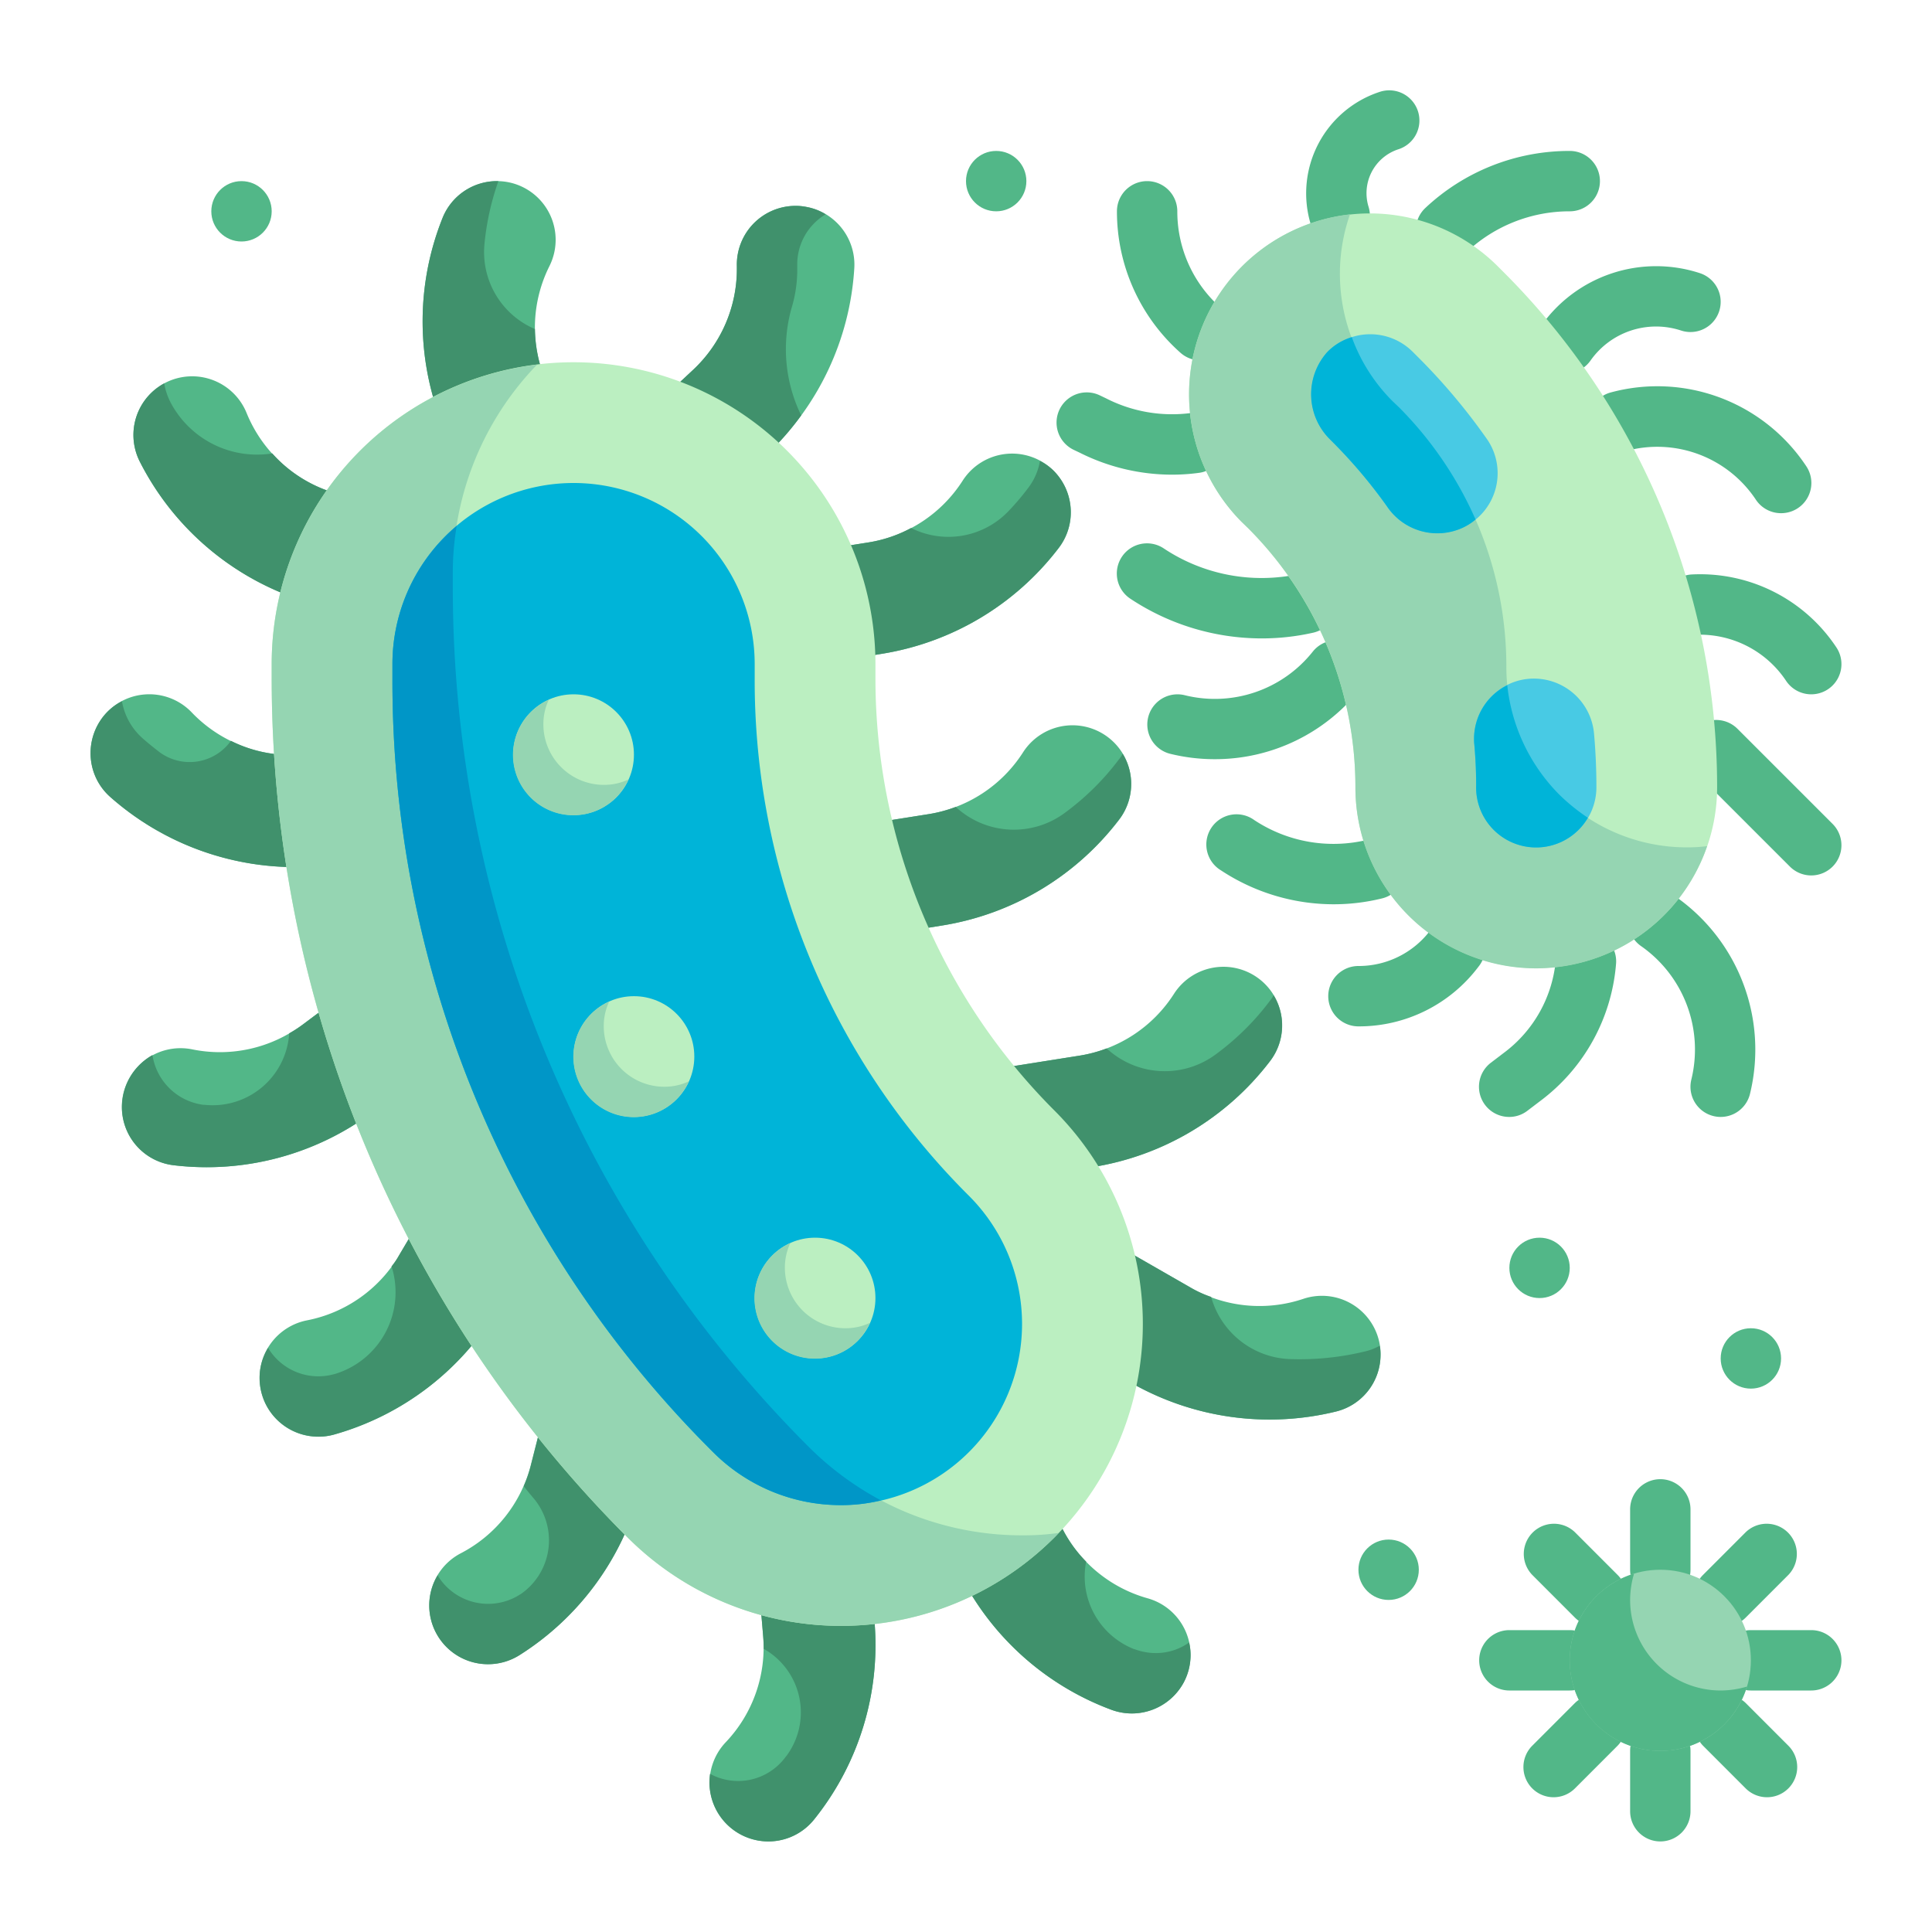 <svg xmlns="http://www.w3.org/2000/svg" height="512" viewBox="0 0 64 64" width="512"><g id="Flat"><g id="Color_copy" data-name="Color copy"><path d="m25 50.864 3.826 1.169.142 1.692a9.219 9.219 0 0 1 -2 6.548 1.947 1.947 0 0 1 -2.519.449 1.946 1.946 0 0 1 -.408-3.008 4.559 4.559 0 0 0 1.239-3.523z" fill="#52b788"></path><path d="m26.97 60.27a1.937 1.937 0 0 1 -1.52.73 1.959 1.959 0 0 1 -1.95-1.95 2.642 2.642 0 0 1 .02-.29 1.947 1.947 0 0 0 2.45-.49c.03-.03.05-.07.08-.1a2.418 2.418 0 0 0 -.75-3.55v-.04c0-.13-.01-.26-.02-.39l-.28-3.33 3.82 1.17.15 1.69a9.22 9.22 0 0 1 -2 6.55z" fill="#40916c"></path><path d="m18.409 45.293 3.236 2.35-.416 1.647a9.215 9.215 0 0 1 -4.029 5.539 1.943 1.943 0 0 1 -2.527-.4 1.945 1.945 0 0 1 .594-2.976 4.559 4.559 0 0 0 2.318-2.928z" fill="#52b788"></path><path d="m21.65 47.64-.42 1.65a9.232 9.232 0 0 1 -4.02 5.54 1.959 1.959 0 0 1 -1.04.3 1.945 1.945 0 0 1 -1.67-2.95l.03.06a1.956 1.956 0 0 0 2.68.59c0-.01.01-.01.02-.01a2.162 2.162 0 0 0 .41-3.23c-.1-.12-.2-.24-.29-.36a4.126 4.126 0 0 0 .24-.7l.82-3.24z" fill="#40916c"></path><path d="m14.922 38.711 2.441 3.17-.863 1.461a9.213 9.213 0 0 1 -5.425 4.177 1.945 1.945 0 0 1 -2.315-1.094 1.946 1.946 0 0 1 1.411-2.687 4.559 4.559 0 0 0 3.052-2.154z" fill="#52b788"></path><path d="m17.36 41.88-.86 1.46a9.213 9.213 0 0 1 -5.43 4.18 1.861 1.861 0 0 1 -.52.07 1.949 1.949 0 0 1 -1.79-1.17 1.981 1.981 0 0 1 -.16-.78 1.9 1.9 0 0 1 .28-.99 1.942 1.942 0 0 0 2.19.87c.01 0 .03-.01.04-.01a2.828 2.828 0 0 0 1.86-3.56 2.188 2.188 0 0 0 .25-.37l1.7-2.87z" fill="#40916c"></path><path d="m12.689 31.947 1.035 3.864-1.36 1.017a9.218 9.218 0 0 1 -6.614 1.772 1.944 1.944 0 0 1 -1.714-1.9 1.945 1.945 0 0 1 2.335-1.938 4.56 4.56 0 0 0 3.645-.816z" fill="#52b788"></path><path d="m13.72 35.81-1.36 1.02a9.193 9.193 0 0 1 -6.61 1.77 1.939 1.939 0 0 1 -1.71-1.9v-.03a1.985 1.985 0 0 1 1.01-1.72 1.963 1.963 0 0 0 1.7 1.65h.04a2.541 2.541 0 0 0 2.79-2.37 4.081 4.081 0 0 0 .44-.28l2.67-2z" fill="#40916c"></path><path d="m13.148 24.892-1.348 3.764-1.7.06a9.22 9.22 0 0 1 -6.445-2.316 1.946 1.946 0 0 1 -.326-2.538 1.945 1.945 0 0 1 3.023-.262 4.562 4.562 0 0 0 3.46 1.408z" fill="#52b788"></path><path d="m13.15 24.89-1.35 3.77-1.7.06a9.266 9.266 0 0 1 -6.45-2.32 1.924 1.924 0 0 1 -.65-1.45 1.963 1.963 0 0 1 .33-1.09 1.856 1.856 0 0 1 .71-.63 2.119 2.119 0 0 0 .71 1.25c.17.15.36.3.54.44a1.68 1.68 0 0 0 2.36-.38 4.383 4.383 0 0 0 1.99.47h.17z" fill="#40916c"></path><path d="m14.014 17.376-2.642 3-1.6-.568a9.217 9.217 0 0 1 -5.142-4.518 1.947 1.947 0 0 1 .63-2.48 1.946 1.946 0 0 1 2.908.869 4.558 4.558 0 0 0 2.7 2.581z" fill="#52b788"></path><path d="m14.01 17.38-2.64 3-1.6-.57a9.216 9.216 0 0 1 -5.14-4.52 1.964 1.964 0 0 1 -.21-.88 1.943 1.943 0 0 1 .84-1.6 1.739 1.739 0 0 1 .18-.11 2.139 2.139 0 0 0 .19.59c.01.01.01.03.02.04a3.237 3.237 0 0 0 3.37 1.69 4.453 4.453 0 0 0 1.85 1.24z" fill="#40916c"></path><path d="m19.29 15.647h-4l-.631-1.577a9.219 9.219 0 0 1 0-6.847 1.946 1.946 0 0 1 2.278-1.165 1.945 1.945 0 0 1 1.263 2.758 4.56 4.56 0 0 0 -.155 3.731z" fill="#52b788"></path><path d="m19.29 15.65h-4l-.63-1.58a9.217 9.217 0 0 1 0-6.85 1.937 1.937 0 0 1 1.8-1.22h.05a8.723 8.723 0 0 0 -.46 2.07 2.771 2.771 0 0 0 1.67 2.83 4.71 4.71 0 0 0 .33 1.65z" fill="#40916c"></path><path d="m20.518 14.53 3.619 1.7 1.242-1.158a9.221 9.221 0 0 0 2.921-6.192 1.946 1.946 0 0 0 -1.57-2.024 1.946 1.946 0 0 0 -2.322 1.955 4.558 4.558 0 0 1 -1.448 3.442z" fill="#52b788"></path><path d="m26.22 10.21a5.011 5.011 0 0 0 .32 3.55 9.065 9.065 0 0 1 -1.16 1.32l-1.24 1.15-3.62-1.7 2.44-2.28a4.577 4.577 0 0 0 1.45-3.34v-.1a1.947 1.947 0 0 1 1.94-1.99 1.7 1.7 0 0 1 .38.04 1.741 1.741 0 0 1 .62.24 1.932 1.932 0 0 0 -.94 1.71v.1a4.352 4.352 0 0 1 -.19 1.3z" fill="#40916c"></path><path d="m25.468 18.493 2.05 3.435 1.677-.267a9.218 9.218 0 0 0 5.879-3.509 1.945 1.945 0 0 0 -.167-2.553 1.946 1.946 0 0 0 -3.018.324 4.558 4.558 0 0 1 -3.124 2.046z" fill="#52b788"></path><path d="m35.47 16.97a1.933 1.933 0 0 1 -.4 1.18 9.2 9.2 0 0 1 -5.87 3.51l-1.68.27-2.05-3.44 3.29-.52a4.417 4.417 0 0 0 1.42-.48 2.752 2.752 0 0 0 3.22-.55 8.467 8.467 0 0 0 .67-.79 2.023 2.023 0 0 0 .38-.88 1.779 1.779 0 0 1 .46.33 1.955 1.955 0 0 1 .56 1.37z" fill="#40916c"></path><path d="m33.691 47.55-2.691 2.962.744 1.526a9.215 9.215 0 0 0 5.07 4.6 1.945 1.945 0 0 0 2.394-.9 1.946 1.946 0 0 0 -1.19-2.792 4.555 4.555 0 0 1 -2.868-2.393z" fill="#52b788"></path><path d="m39.44 54.82a1.93 1.93 0 0 1 -.23.92 1.961 1.961 0 0 1 -1.71 1.02 1.989 1.989 0 0 1 -.68-.12 9.194 9.194 0 0 1 -5.07-4.6l-.75-1.53 2.69-2.96 1.46 3a4.264 4.264 0 0 0 .83 1.18 2.583 2.583 0 0 0 1.59 2.9c.02 0 .03.01.04.01a1.989 1.989 0 0 0 .68.12 1.893 1.893 0 0 0 1.1-.35 1.841 1.841 0 0 1 .05.41z" fill="#40916c"></path><path d="m36.558 41-.558 3.961 1.473.844a9.218 9.218 0 0 0 6.78.955 1.944 1.944 0 0 0 1.471-2.093 1.944 1.944 0 0 0 -2.553-1.64 4.562 4.562 0 0 1 -3.717-.367z" fill="#52b788"></path><path d="m45.73 44.89a1.93 1.93 0 0 1 -1.48 1.87 9.273 9.273 0 0 1 -6.78-.95l-1.47-.85.56-3.96 2.89 1.66a3.622 3.622 0 0 0 .67.3 2.815 2.815 0 0 0 2.58 2.06 9.178 9.178 0 0 0 2.55-.26 1.765 1.765 0 0 0 .45-.18.292.292 0 0 1 .02.09 1.62 1.62 0 0 1 .01.22z" fill="#40916c"></path><path d="m27.468 27.493 2.05 3.435 1.677-.267a9.218 9.218 0 0 0 5.879-3.509 1.945 1.945 0 0 0 -.167-2.553 1.946 1.946 0 0 0 -3.018.324 4.558 4.558 0 0 1 -3.124 2.046z" fill="#52b788"></path><path d="m37.47 25.97a1.933 1.933 0 0 1 -.4 1.18 9.2 9.2 0 0 1 -5.87 3.51l-1.68.27-2.05-3.44 3.29-.52a4.593 4.593 0 0 0 .9-.24 2.835 2.835 0 0 0 3.65.17 8.584 8.584 0 0 0 1.76-1.75.939.939 0 0 0 .12-.18 1.892 1.892 0 0 1 .28 1z" fill="#40916c"></path><path d="m32.468 35.493 2.05 3.435 1.677-.267a9.218 9.218 0 0 0 5.879-3.509 1.945 1.945 0 0 0 -.167-2.553 1.946 1.946 0 0 0 -3.018.324 4.558 4.558 0 0 1 -3.124 2.046z" fill="#52b788"></path><path d="m42.47 33.97a1.933 1.933 0 0 1 -.4 1.18 9.2 9.2 0 0 1 -5.87 3.51l-1.68.27-2.05-3.44 3.29-.52a4.593 4.593 0 0 0 .9-.24 2.835 2.835 0 0 0 3.65.17 8.584 8.584 0 0 0 1.76-1.75.939.939 0 0 0 .12-.18 1.892 1.892 0 0 1 .28 1z" fill="#40916c"></path><path d="m34.929 36.787a20.243 20.243 0 0 1 -5.929-14.314v-.473a10 10 0 0 0 -10-10 10 10 0 0 0 -10 10v.473a40.243 40.243 0 0 0 11.787 28.456 10 10 0 0 0 14.142 0 10 10 0 0 0 0-14.142z" fill="#bbefc1"></path><path d="m35.07 50.78a1.92 1.92 0 0 1 -.14.15 9.995 9.995 0 0 1 -14.14 0 40.236 40.236 0 0 1 -11.79-28.46v-.47a9.991 9.991 0 0 1 8.79-9.92 9.921 9.921 0 0 0 -2.79 6.92v.47a40.236 40.236 0 0 0 11.79 28.46 9.973 9.973 0 0 0 7.07 2.93 8.2 8.2 0 0 0 1.21-.08z" fill="#95d5b2"></path><path d="m27.858 49.857a5.965 5.965 0 0 1 -4.243-1.757 36.006 36.006 0 0 1 -10.615-25.627v-.473a6 6 0 0 1 12 0v.473a24.079 24.079 0 0 0 7.1 17.142 6 6 0 0 1 -4.243 10.242z" fill="#00b4d8"></path><circle cx="19" cy="25" fill="#bbefc1" r="2"></circle><circle cx="21" cy="35" fill="#bbefc1" r="2"></circle><circle cx="27" cy="43" fill="#bbefc1" r="2"></circle><path d="m29.18 49.7a5.3 5.3 0 0 1 -1.32.16 5.97 5.97 0 0 1 -4.24-1.76 36.006 36.006 0 0 1 -10.62-25.63v-.47a5.982 5.982 0 0 1 2.13-4.58 9.107 9.107 0 0 0 -.13 1.58v.47a40.236 40.236 0 0 0 11.79 28.46 10.142 10.142 0 0 0 2.39 1.77z" fill="#0096c7"></path><path d="m20.82 25.82a2 2 0 1 1 -2.64-2.64 1.891 1.891 0 0 0 -.18.82 2.006 2.006 0 0 0 2 2 1.891 1.891 0 0 0 .82-.18z" fill="#95d5b2"></path><path d="m22.82 35.82a2 2 0 1 1 -2.64-2.64 1.891 1.891 0 0 0 -.18.82 2.006 2.006 0 0 0 2 2 1.891 1.891 0 0 0 .82-.18z" fill="#95d5b2"></path><path d="m28.82 43.82a2 2 0 1 1 -2.64-2.64 1.891 1.891 0 0 0 -.18.82 2.006 2.006 0 0 0 2 2 1.891 1.891 0 0 0 .82-.18z" fill="#95d5b2"></path><g fill="#52b788"><path d="m47.9 8.619a1 1 0 0 1 -.683-1.73 6.97 6.97 0 0 1 4.783-1.889 1 1 0 0 1 0 2 4.981 4.981 0 0 0 -3.416 1.35 1 1 0 0 1 -.684.269z"></path><path d="m44.38 8.149a1 1 0 0 1 -.954-.7 3.537 3.537 0 0 1 2.262-4.4 1 1 0 1 1 .623 1.9 1.53 1.53 0 0 0 -.976 1.9 1 1 0 0 1 -.657 1.251 1.031 1.031 0 0 1 -.298.049z"></path><path d="m59 17a1 1 0 0 1 -.834-.446 3.919 3.919 0 0 0 -4.286-1.618 1 1 0 1 1 -.521-1.936 5.917 5.917 0 0 1 6.474 2.441 1 1 0 0 1 -.833 1.559z"></path><path d="m51.869 12.369a.988.988 0 0 1 -.568-.178 1 1 0 0 1 -.253-1.391 4.661 4.661 0 0 1 5.264-1.751 1 1 0 1 1 -.625 1.9 2.654 2.654 0 0 0 -2.995.989 1 1 0 0 1 -.823.431z"></path><path d="m60 29a1 1 0 0 1 -.707-.293l-3.151-3.15a1 1 0 0 1 1.415-1.414l3.15 3.15a1 1 0 0 1 -.707 1.707z"></path><path d="m60 23a1 1 0 0 1 -.832-.444 3.43 3.43 0 0 0 -3.024-1.527 1 1 0 1 1 -.091-2 5.414 5.414 0 0 1 4.777 2.413 1 1 0 0 1 -.83 1.558z"></path><path d="m50 37a1 1 0 0 1 -.607-1.8l.42-.32a4.309 4.309 0 0 0 1.729-3.129 1 1 0 0 1 1.994.148 6.3 6.3 0 0 1 -2.519 4.577l-.413.314a.984.984 0 0 1 -.604.21z"></path><path d="m57 37a1 1 0 0 1 -.972-1.239 4.18 4.18 0 0 0 -1.675-4.427 1 1 0 0 1 1.131-1.649 6.187 6.187 0 0 1 2.486 6.554 1 1 0 0 1 -.97.761z"></path><path d="m39.769 11.939a1 1 0 0 1 -.662-.251 6.256 6.256 0 0 1 -2.107-4.688 1 1 0 0 1 2 0 4.249 4.249 0 0 0 1.432 3.19 1 1 0 0 1 -.663 1.75z"></path><path d="m38.82 15.724a6.824 6.824 0 0 1 -3.057-.73l-.194-.092a1 1 0 0 1 .862-1.806l.209.1a4.8 4.8 0 0 0 2.832.483 1 1 0 0 1 .277 1.98 6.584 6.584 0 0 1 -.929.065z"></path><path d="m41.8 21.148a7.875 7.875 0 0 1 -4.359-1.317 1 1 0 1 1 1.11-1.664 5.849 5.849 0 0 0 4.488.846 1 1 0 1 1 .433 1.952 7.681 7.681 0 0 1 -1.672.183z"></path><path d="m40.239 25.149a6.173 6.173 0 0 1 -1.478-.179 1 1 0 0 1 .478-1.942 4.141 4.141 0 0 0 4.245-1.438 1 1 0 1 1 1.571 1.238 6.131 6.131 0 0 1 -4.816 2.321z"></path><path d="m44.182 29.955a6.781 6.781 0 0 1 -3.734-1.122 1 1 0 1 1 1.1-1.668 4.758 4.758 0 0 0 3.758.653 1 1 0 0 1 .479 1.942 6.68 6.68 0 0 1 -1.603.195z"></path><path d="m45 34a1 1 0 1 1 0-2 2.975 2.975 0 0 0 2.384-1.185 1 1 0 1 1 1.591 1.21 4.954 4.954 0 0 1 -3.975 1.975z"></path></g><path d="m44.9 26.076a12.132 12.132 0 0 0 -3.555-8.576l-.2-.2a5.991 5.991 0 0 1 0-8.475 5.992 5.992 0 0 1 8.474 0l.2.2a24.116 24.116 0 0 1 7.063 17.052 5.993 5.993 0 0 1 -5.993 5.992 5.992 5.992 0 0 1 -5.989-5.993z" fill="#bbefc1"></path><path d="m56.55 28.029a5.986 5.986 0 0 1 -11.65-1.95 12.141 12.141 0 0 0 -3.55-8.58l-.21-.2a6 6 0 0 1 3.58-10.199 5.977 5.977 0 0 0 1.42 6.2l.21.2a12.141 12.141 0 0 1 3.55 8.58 5.975 5.975 0 0 0 5.99 5.99 4.872 4.872 0 0 0 .66-.041z" fill="#95d5b2"></path><path d="m44.175 14.67a16.1 16.1 0 0 1 1.773 2.113 2.016 2.016 0 0 0 2.495.7 1.983 1.983 0 0 0 .833-2.911 20.246 20.246 0 0 0 -2.276-2.716l-.2-.2a1.992 1.992 0 0 0 -2.832.014 2.093 2.093 0 0 0 .089 2.878z" fill="#48cae4"></path><path d="m48.838 24.671c.038.444.059.893.06 1.344a1.993 1.993 0 1 0 3.985.061q0-.885-.077-1.757a2 2 0 0 0 -2.44-1.789 2 2 0 0 0 -1.528 2.141z" fill="#48cae4"></path><path d="m48.88 17.209a1.828 1.828 0 0 1 -.44.28 2.005 2.005 0 0 1 -2.49-.71 16.856 16.856 0 0 0 -1.78-2.11l-.12-.12a2.1 2.1 0 0 1 -.09-2.88 1.874 1.874 0 0 1 .82-.5 5.781 5.781 0 0 0 1.36 2.13l.21.2a12.287 12.287 0 0 1 2.53 3.71z" fill="#00b4d8"></path><path d="m52.6 27.089a1.986 1.986 0 0 1 -3.7-1.07c0-.46-.02-.9-.06-1.35a1.21 1.21 0 0 1 -.01-.19 1.983 1.983 0 0 1 1.1-1.78 6.047 6.047 0 0 0 1.72 3.62 6.4 6.4 0 0 0 .95.77z" fill="#00b4d8"></path><path d="m55 61a1 1 0 0 1 -1-1v-2a1 1 0 0 1 2 0v2a1 1 0 0 1 -1 1z" fill="#52b788"></path><path d="m55 53a1 1 0 0 1 -1-1v-2a1 1 0 0 1 2 0v2a1 1 0 0 1 -1 1z" fill="#52b788"></path><path d="m52 56h-2a1 1 0 0 1 0-2h2a1 1 0 0 1 0 2z" fill="#52b788"></path><path d="m60 56h-2a1 1 0 0 1 0-2h2a1 1 0 0 1 0 2z" fill="#52b788"></path><path d="m51.465 59.536a1 1 0 0 1 -.707-1.707l1.414-1.415a1 1 0 0 1 1.414 1.414l-1.414 1.415a1 1 0 0 1 -.707.293z" fill="#52b788"></path><path d="m57.121 53.879a1 1 0 0 1 -.707-1.707l1.414-1.415a1 1 0 0 1 1.414 1.414l-1.414 1.415a1 1 0 0 1 -.707.293z" fill="#52b788"></path><path d="m52.879 53.879a1 1 0 0 1 -.707-.293l-1.414-1.415a1 1 0 0 1 1.414-1.414l1.414 1.415a1 1 0 0 1 -.707 1.707z" fill="#52b788"></path><path d="m58.535 59.536a1 1 0 0 1 -.707-.293l-1.414-1.415a1 1 0 0 1 1.414-1.414l1.414 1.415a1 1 0 0 1 -.707 1.707z" fill="#52b788"></path><circle cx="55" cy="55" fill="#95d5b2" r="3"></circle><path d="m57.87 55.87a3 3 0 1 1 -3.74-3.74 3.1 3.1 0 0 0 -.13.87 3 3 0 0 0 3 3 3.1 3.1 0 0 0 .87-.13z" fill="#52b788"></path><circle cx="58" cy="45" fill="#52b788" r="1"></circle><circle cx="46" cy="52" fill="#52b788" r="1"></circle><circle cx="51" cy="42" fill="#52b788" r="1"></circle><circle cx="8" cy="7" fill="#52b788" r="1"></circle><circle cx="33" cy="6" fill="#52b788" r="1"></circle></g></g></svg>